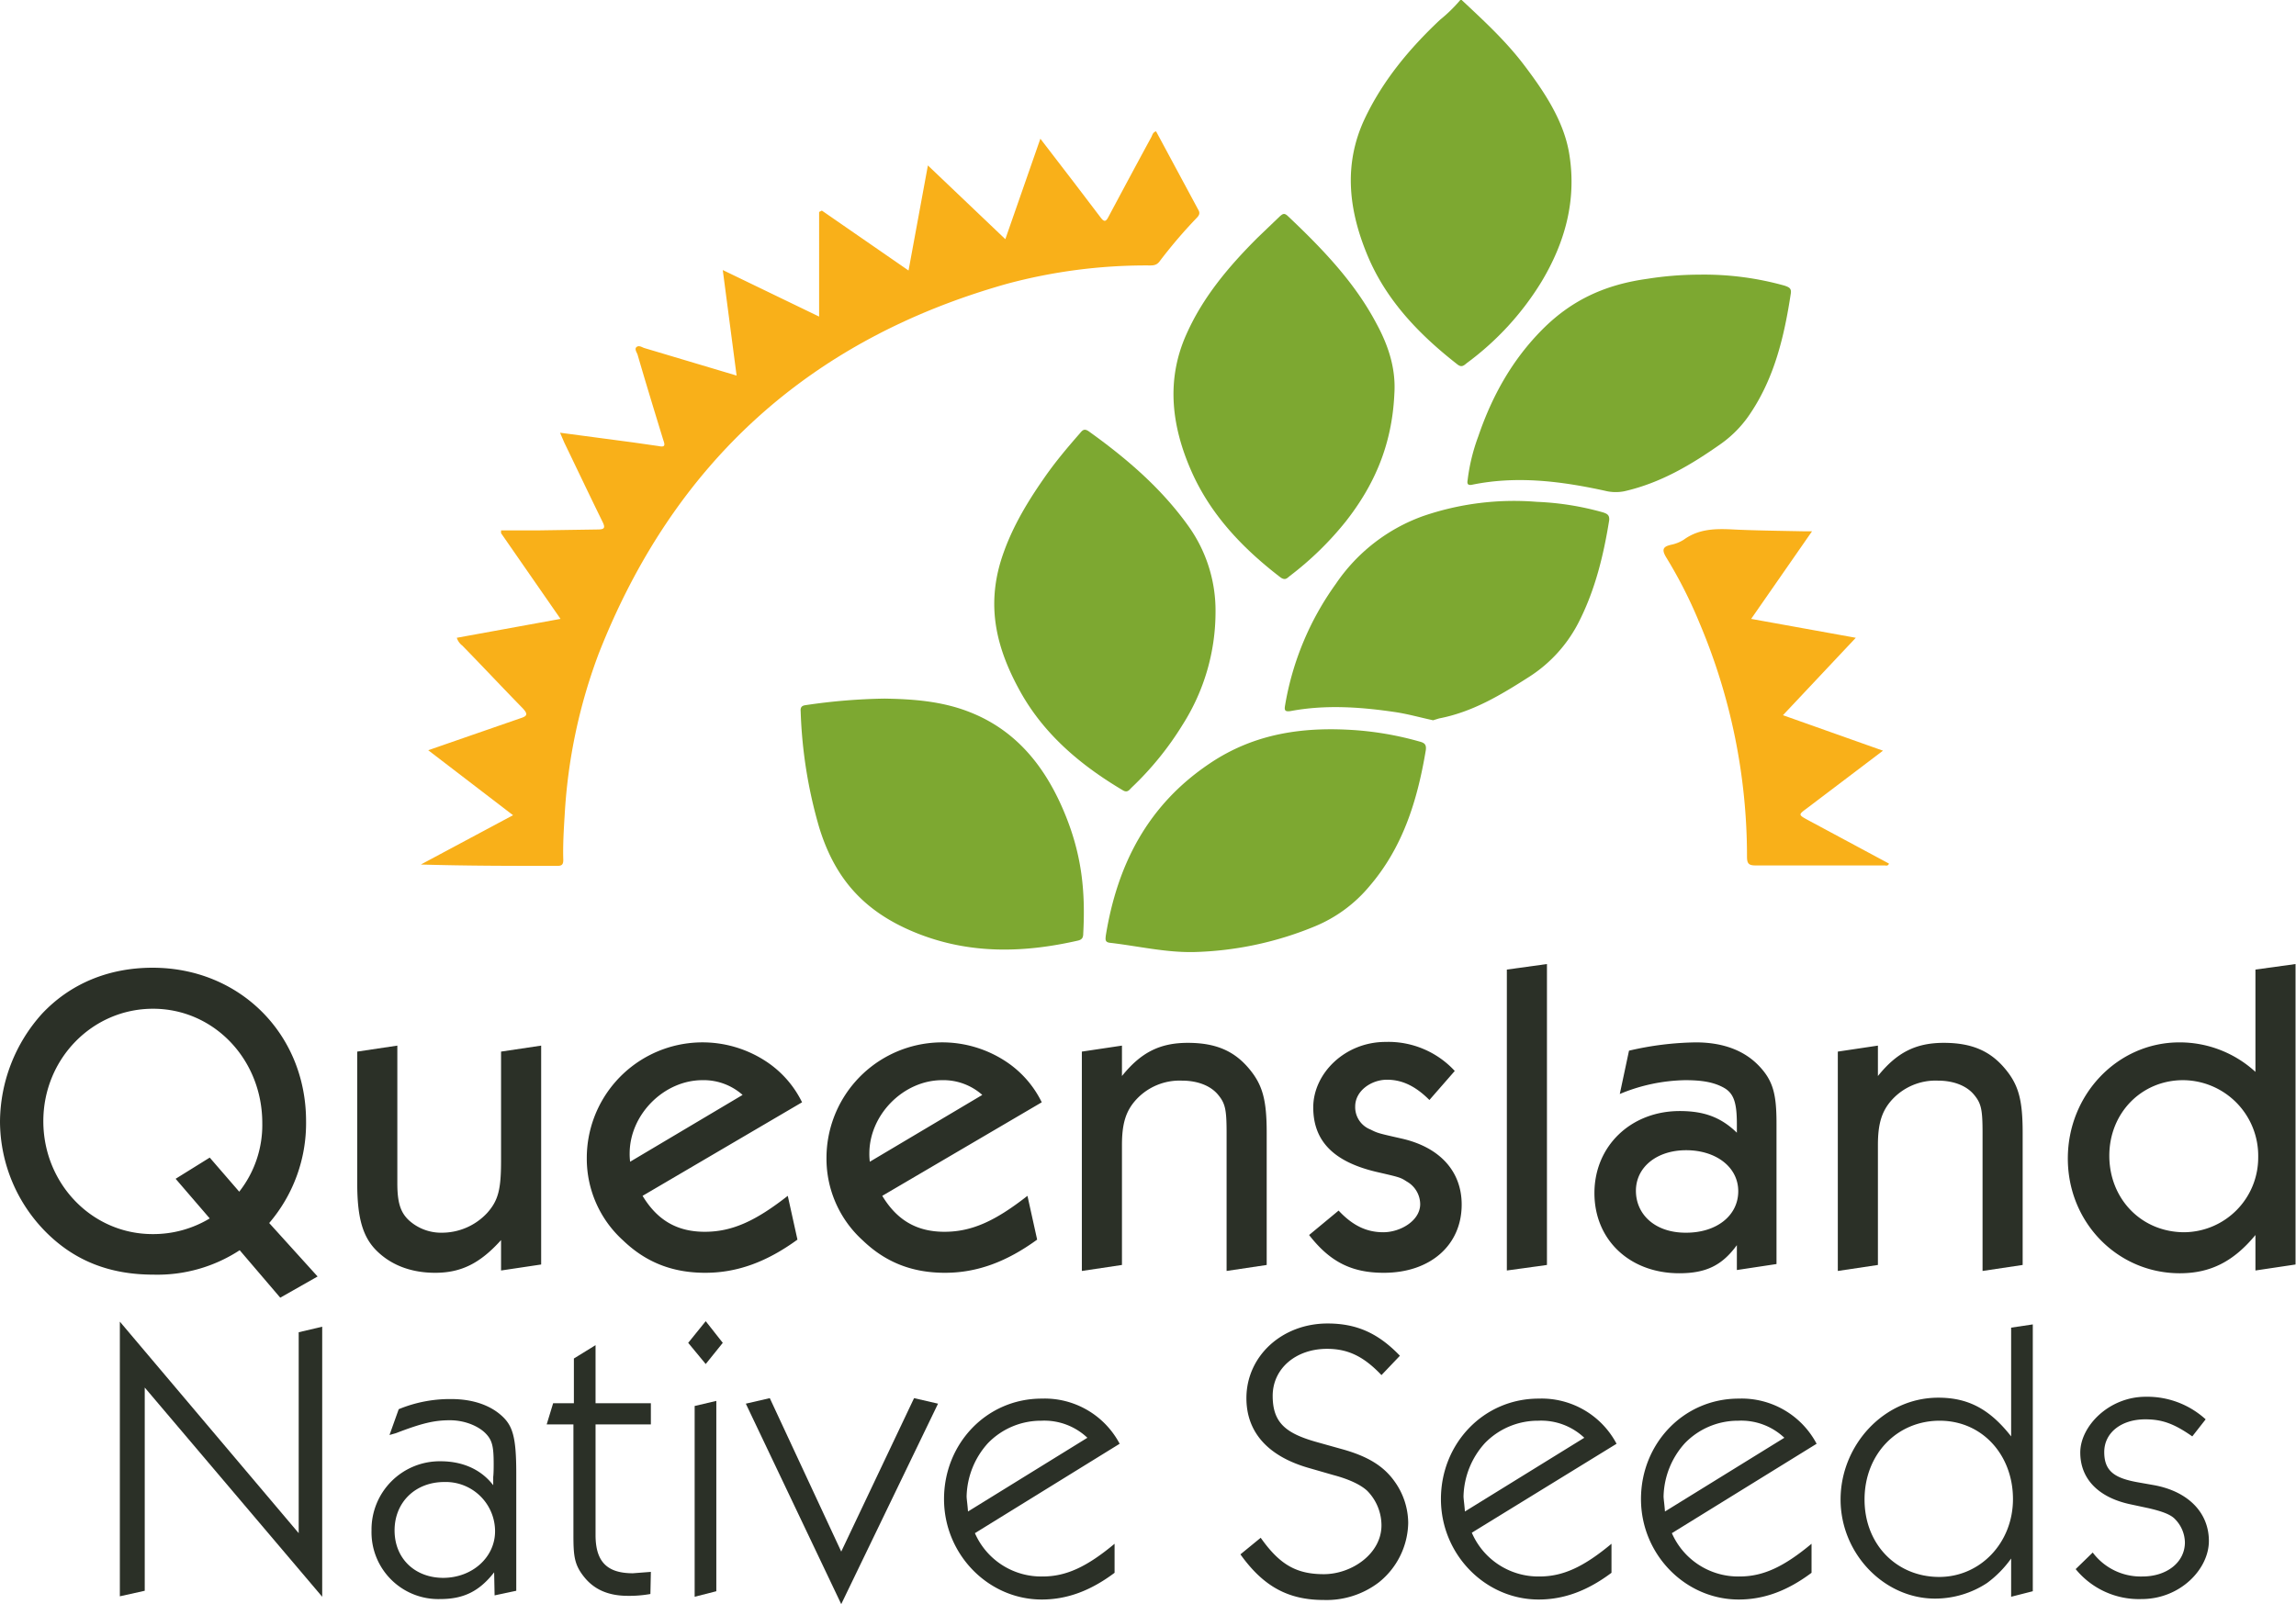 <svg xmlns="http://www.w3.org/2000/svg" viewBox="0 0 498.1 348.1"><title>Stacked Style</title><path d="M320.8,5c4.8,4.5,9.6,8.9,13.6,14.2s8.7,12,9.8,19.6c1.5,9.8-1,18.8-6,27.2a62.2,62.2,0,0,1-16.3,17.8c-.6.5-1.1,1-2,.3-8.2-6.4-15.4-13.8-19.5-23.6s-5.3-19.7-.7-29.6c3.9-8.3,9.7-15.3,16.4-21.6A32.5,32.5,0,0,0,320.5,5Z" transform="translate(-3.7 -5)" fill="#7da831"/><path d="M254.5,33.5l9.2,17.1c.4.7.1,1.2-.4,1.7a106.9,106.9,0,0,0-8.1,9.5c-.7.9-1.6.8-2.5.8a116.3,116.3,0,0,0-30.6,4q-64.1,18.1-88.5,80.2a117.8,117.8,0,0,0-7.4,35.1c-.2,3.2-.4,6.5-.3,9.7,0,1-.3,1.3-1.3,1.3-9.8,0-19.6,0-29.6-.3L115,181.9,96.6,167.8l9.8-3.4,10.1-3.5c1.6-.5,1.8-.9.6-2.2-4.4-4.5-8.7-9.1-13.1-13.6a3.4,3.4,0,0,1-1.2-1.7l22.5-4.1-12.9-18.6v-.6h7.7l13.2-.2c1.5,0,1.8-.3,1.1-1.7-2.8-5.7-5.5-11.4-8.3-17.2l-.9-2.1L141,101l5.6.8c1.4.3,1.4-.2,1-1.3-1.9-6.2-3.8-12.4-5.6-18.6-.2-.5-.7-1.2-.2-1.6s1.1,0,1.6.2l20.1,6-3-22.9,20.9,10.1V51l.6-.3,18.8,13L205,40.9l16.8,16,7.6-21.8,7.6,9.9,5.4,7.1c.8,1.1,1.2,1.1,1.8-.1,3.1-5.8,6.2-11.6,9.3-17.3C253.7,34.3,253.8,33.7,254.5,33.5Z" transform="translate(-3.7 -5)" fill="#f9b019"/><path d="M267.4,137.8a45.6,45.6,0,0,1-7.1,24.4,67.3,67.3,0,0,1-11.1,13.7c-.5.5-.9,1.2-1.9.6-9.1-5.4-17.1-12.1-22.3-21.5s-7.2-18.2-4.2-28.2c2-6.5,5.4-12.3,9.3-17.9,2.4-3.5,5.1-6.7,7.9-9.9.5-.6.9-1.1,1.9-.4,8.1,5.8,15.6,12.2,21.5,20.4A31.5,31.5,0,0,1,267.4,137.8Z" transform="translate(-3.7 -5)" fill="#7da831"/><path d="M306.2,90.4c-.5,11.2-4.4,19.9-10.5,27.7A69,69,0,0,1,283.5,130c-.6.5-1,1-2,.3-8.2-6.3-15.2-13.6-19.4-23.2s-5.5-19.6-1-29.6c3.6-8.1,9.2-14.7,15.4-20.9l4.9-4.7c.6-.5.9-.7,1.6-.1,7.4,7,14.5,14.3,19.3,23.4C305.3,80.7,306.5,85.6,306.2,90.4Z" transform="translate(-3.7 -5)" fill="#7da831"/><path d="M195.6,156.6c5.9.1,12.3.5,18.4,2.9,10,3.9,16.2,11.6,20.3,21.1s4.9,17.7,4.4,27c0,.9-.3,1.3-1.1,1.5-11.8,2.7-23.5,3-35-1.6s-17.8-11.9-21.2-23a101.3,101.3,0,0,1-4-25.1c-.1-1,.3-1.3,1.2-1.4A127.8,127.8,0,0,1,195.6,156.6Z" transform="translate(-3.7 -5)" fill="#7da831"/><path d="M262.6,211.6c-6.1.1-12-1.3-18-2-1.2-.1-1.1-.7-1-1.6,2.5-15.4,9.1-28.3,22.5-37.3,9.9-6.7,20.8-8.1,32.3-7.2a69.5,69.5,0,0,1,13.2,2.4c1.2.3,1.6.7,1.4,2-1.8,10.7-4.9,20.9-12.2,29.4a30.6,30.6,0,0,1-11.8,8.7A73.5,73.5,0,0,1,262.6,211.6Z" transform="translate(-3.7 -5)" fill="#7da831"/><path d="M314.6,161.3c-2.8-.6-5.6-1.4-8.4-1.8-7.5-1.1-15-1.6-22.5-.2-1.3.2-1.4-.2-1.2-1.3a62.9,62.9,0,0,1,11-26.3A38.6,38.6,0,0,1,312.4,117a60.8,60.8,0,0,1,24.7-3.1,61.6,61.6,0,0,1,14.4,2.3c.9.3,1.4.6,1.3,1.7-1.2,7.5-3,14.9-6.4,21.7a30.5,30.5,0,0,1-11,12.3c-6.1,3.9-12.2,7.6-19.5,9Z" transform="translate(-3.7 -5)" fill="#7da831"/><path d="M372.3,64.6A64.7,64.7,0,0,1,390.9,67c.8.3,1.5.5,1.3,1.7-1.4,9.2-3.5,18.1-8.7,25.9a24.9,24.9,0,0,1-6.3,6.6c-6.5,4.6-13.2,8.6-21.1,10.4a9.5,9.5,0,0,1-4.2-.1c-9.6-2.1-19.2-3.3-28.9-1.3-1.1.2-1-.5-.9-1.1a41.2,41.2,0,0,1,2.3-9.4c3-8.8,7.4-16.7,14-23.3s14-9.7,22.7-10.9A72.9,72.9,0,0,1,372.3,64.6Z" transform="translate(-3.7 -5)" fill="#7da831"/><path d="M383.6,139.3l22.7,4.1-15.8,16.8,21.7,7.7-16.5,12.5c-1.9,1.4-1.9,1.4.3,2.6l17.5,9.4c-.2.6-.7.4-1,.4H384.5c-1.5,0-1.8-.5-1.8-1.9a129.8,129.8,0,0,0-10.3-50.7,99.6,99.6,0,0,0-7.2-14.2c-1.1-1.8-.7-2.4,1.1-2.8a8,8,0,0,0,2.7-1.1c3.3-2.4,7-2.4,10.8-2.2s10.4.3,15.6.4h1.4Z" transform="translate(-3.7 -5)" fill="#f9b019"/><path d="M55.7,276.3A32.6,32.6,0,0,1,37,281.6c-9.5,0-17.1-3-23.3-9.2a34.2,34.2,0,0,1-10-24A35.3,35.3,0,0,1,12.8,225c6.1-6.5,14.4-10,24-10,18.9,0,33.3,14.4,33.3,33.3a33.3,33.3,0,0,1-8,22.1l10.5,11.6-8.1,4.6Zm-.1-12.7a23.4,23.4,0,0,0,5-14.9c0-13.8-10.5-24.8-23.7-24.8s-23.8,10.9-23.8,24.4,10.5,24.5,23.7,24.5a23.7,23.7,0,0,0,12.4-3.4l-7.4-8.6,7.4-4.6Z" transform="translate(-3.7 -5)" fill="#2b3027"/><path d="M112.4,274.1c-4.5,5-8.6,7.1-14.3,7.1s-10-2-12.9-5-4-7.2-4-14.4V233.2l8.7-1.3v29.9c0,4.2.7,6.3,2.5,8a10.4,10.4,0,0,0,7.2,2.7,13.4,13.4,0,0,0,9.8-4.3c2.4-2.7,3-5.1,3-11.3V233.2l8.7-1.3v47.5l-8.7,1.3Z" transform="translate(-3.7 -5)" fill="#2b3027"/><path d="M176.7,274c-6.6,4.8-13,7.2-20,7.2s-12.8-2.2-17.8-7a23.9,23.9,0,0,1-7.9-17.9,25.1,25.1,0,0,1,39.3-20.7,22.3,22.3,0,0,1,7.4,8.6l-34.6,20.3c3.2,5.3,7.5,7.8,13.5,7.8s11.1-2.4,18-7.8Zm-11.9-31.4a12.7,12.7,0,0,0-8.7-3.2c-8.4,0-15.8,7.5-15.8,15.9a13.4,13.4,0,0,0,.1,1.8Z" transform="translate(-3.7 -5)" fill="#2b3027"/><path d="M228.7,274c-6.6,4.8-13,7.2-20,7.2s-12.8-2.2-17.8-7a23.9,23.9,0,0,1-7.9-17.9,25.1,25.1,0,0,1,39.3-20.7,22.3,22.3,0,0,1,7.4,8.6l-34.6,20.3c3.2,5.3,7.5,7.8,13.5,7.8s11.1-2.4,18-7.8Zm-11.9-31.4a12.7,12.7,0,0,0-8.7-3.2c-8.4,0-15.8,7.5-15.8,15.9a13.4,13.4,0,0,0,.1,1.8Z" transform="translate(-3.7 -5)" fill="#2b3027"/><path d="M238.4,233.2l8.7-1.3v6.6c4.1-5.1,8.2-7.2,14.3-7.2s10,1.8,13.1,5.4,4,6.9,4,14.1v28.7l-8.7,1.3v-30c0-5.1-.3-6.4-1.9-8.3s-4.4-3-7.8-3a12.8,12.8,0,0,0-9.9,4.1c-2.3,2.5-3.1,5.3-3.1,9.9v26l-8.7,1.3Z" transform="translate(-3.7 -5)" fill="#2b3027"/><path d="M294.1,267.7c3,3.2,6,4.7,9.7,4.7s8-2.5,8-6.1a5.7,5.7,0,0,0-2.9-4.9c-1.4-.9-1.4-.9-6.6-2.1-9.3-2.2-13.7-6.7-13.7-14s6.8-14.2,15.7-14.2a19.6,19.6,0,0,1,15,6.3l-5.5,6.3c-2.9-2.9-5.8-4.4-9.2-4.4s-6.9,2.4-6.9,5.8a5.2,5.2,0,0,0,3.3,5c1.6.8,1.6.8,6.9,2,8.2,1.9,12.9,7.1,12.9,14.3,0,8.8-6.8,14.8-16.9,14.8-7,0-11.7-2.4-16.2-8.2Z" transform="translate(-3.7 -5)" fill="#2b3027"/><path d="M330.6,215.4l8.7-1.2v65.3l-8.7,1.2Z" transform="translate(-3.7 -5)" fill="#2b3027"/><path d="M380.5,275.2c-3.2,4.4-6.7,6.1-12.5,6.1-10.7,0-18.4-7.2-18.4-17.4s7.9-17.8,18.5-17.8c5.2,0,8.9,1.3,12.4,4.7v-1.9c0-4.7-.7-6.7-2.9-7.9s-4.8-1.6-8.3-1.6a38.4,38.4,0,0,0-14.2,3l2-9.4a67.1,67.1,0,0,1,14.5-1.8c5.8,0,10.4,1.7,13.6,5s3.9,6.3,3.9,12.6v30.5l-8.6,1.3Zm-11-2.7c6.6,0,11.3-3.7,11.3-9s-4.9-8.9-11.3-8.9-10.9,3.7-10.9,8.8S362.7,272.5,369.4,272.5Z" transform="translate(-3.7 -5)" fill="#2b3027"/><path d="M402.4,233.2l8.7-1.3v6.6c4.1-5.1,8.2-7.2,14.3-7.2s10,1.8,13.1,5.4,4,6.9,4,14.1v28.7l-8.7,1.3v-30c0-5.1-.3-6.4-1.9-8.3s-4.4-3-7.8-3a12.8,12.8,0,0,0-9.9,4.1c-2.3,2.5-3.1,5.3-3.1,9.9v26l-8.7,1.3Z" transform="translate(-3.7 -5)" fill="#2b3027"/><path d="M493,273c-4.7,5.7-9.7,8.3-16.4,8.3-13.5,0-24.3-11-24.3-24.9s10.8-25.2,24.2-25.2a24.3,24.3,0,0,1,16.5,6.4V215.4l8.7-1.2v65.2l-8.7,1.3Zm-15.5-.6a16.2,16.2,0,0,0,16.1-16.3,16.4,16.4,0,0,0-16.3-16.7c-9,0-16,7.1-16,16.4S468.2,272.4,477.6,272.4Z" transform="translate(-3.7 -5)" fill="#2b3027"/><path d="M29.7,291.8l38.8,45.9V294.1l5.1-1.2v58.6L35.1,306.1v44.1l-5.4,1.2Z" transform="translate(-3.7 -5)" fill="#2b3027"/><path d="M110.9,346.2c-3.2,4.1-6.6,5.8-11.7,5.8a14.5,14.5,0,0,1-14.9-14.9,14.8,14.8,0,0,1,15-15c4.8,0,8.8,1.8,11.4,5.2v-1.8c.1-.8.1-2.3.1-2.8,0-3.8-.3-5.2-1.8-6.7s-4.4-2.8-7.7-2.8-6,.6-11.7,2.8l-1.4.4,2-5.6a29.1,29.1,0,0,1,11.4-2.2c4.6,0,8.3,1.3,10.8,3.5s3.3,4.6,3.3,12.6v25.5l-4.7,1Zm-11.1,1.2c6.4,0,11.3-4.5,11.3-10.1a10.7,10.7,0,0,0-11-10.7c-6.3,0-10.8,4.4-10.8,10.5S93.7,347.4,99.9,347.4Z" transform="translate(-3.7 -5)" fill="#2b3027"/><path d="M144.8,350.9a25.8,25.8,0,0,1-4.9.4c-4.1,0-7.2-1.3-9.4-4s-2.4-4.6-2.4-9.2v-24h-5.8l1.4-4.6h4.5v-9.7l4.7-2.9v12.6h12v4.6h-12v24c0,5.8,2.5,8.3,8.1,8.3l3.9-.3Z" transform="translate(-3.7 -5)" fill="#2b3027"/><path d="M153,296.4l3.8-4.7,3.7,4.7-3.7,4.6Zm1.4,13.7,4.7-1.1v41.3l-4.7,1.2Z" transform="translate(-3.7 -5)" fill="#2b3027"/><path d="M165.5,309.6l5.2-1.2,15.5,33.3,15.8-33.3,5.2,1.2-21,43.5Z" transform="translate(-3.7 -5)" fill="#2b3027"/><path d="M229.9,347.1c5.1,0,9.6-2.1,15.6-7.1v6.3c-5.2,3.9-10.3,5.8-15.8,5.8-11.6,0-21.2-9.8-21.2-21.8s9.2-21.8,21.2-21.8a18.4,18.4,0,0,1,16.9,9.8l-31.4,19.4A15.7,15.7,0,0,0,229.9,347.1Zm9.7-30.1a13.6,13.6,0,0,0-10-3.7,16,16,0,0,0-11.6,4.9,17.8,17.8,0,0,0-4.6,11.5c0,.6.2,1.8.3,3.3Z" transform="translate(-3.7 -5)" fill="#2b3027"/><path d="M277.2,338.7c4.1,5.8,7.7,7.9,13.7,7.9s12.5-4.4,12.5-10.6a10.7,10.7,0,0,0-3.1-7.5c-1.4-1.3-3.9-2.5-7.3-3.4l-5.2-1.5c-8.9-2.5-13.7-7.7-13.7-15.2,0-9.1,7.7-16.2,17.6-16.2,6.3,0,11,2.1,15.7,7l-4,4.2c-3.8-4-7.2-5.7-11.8-5.7-6.8,0-11.8,4.3-11.8,10.2s2.9,8.2,9.8,10.1l5,1.4c5.9,1.6,9.4,3.8,11.8,7.3a15.6,15.6,0,0,1,2.8,8.8,16.9,16.9,0,0,1-6.4,12.9,18.7,18.7,0,0,1-11.9,3.8c-7.7,0-13.1-2.9-18.1-9.9Z" transform="translate(-3.7 -5)" fill="#2b3027"/><path d="M337.7,347.1c5.1,0,9.6-2.1,15.6-7.1v6.3c-5.2,3.9-10.3,5.8-15.8,5.8-11.6,0-21.2-9.8-21.2-21.8s9.2-21.8,21.2-21.8a18.4,18.4,0,0,1,16.9,9.8L323,337.6A15.7,15.7,0,0,0,337.7,347.1Zm9.7-30.1a13.6,13.6,0,0,0-10-3.7,16,16,0,0,0-11.6,4.9,17.8,17.8,0,0,0-4.6,11.5c0,.6.2,1.8.3,3.3Z" transform="translate(-3.7 -5)" fill="#2b3027"/><path d="M381.1,347.1c5.1,0,9.6-2.1,15.6-7.1v6.3c-5.2,3.9-10.3,5.8-15.8,5.8-11.6,0-21.2-9.8-21.2-21.8s9.2-21.8,21.2-21.8a18.4,18.4,0,0,1,16.9,9.8l-31.4,19.4A15.7,15.7,0,0,0,381.1,347.1Zm9.7-30.1a13.6,13.6,0,0,0-10-3.7,16,16,0,0,0-11.6,4.9,17.8,17.8,0,0,0-4.6,11.5c0,.6.2,1.8.3,3.3Z" transform="translate(-3.7 -5)" fill="#2b3027"/><path d="M440,343.2a23.5,23.5,0,0,1-5.2,5.3,20.5,20.5,0,0,1-11.3,3.4c-11.1,0-20.5-9.8-20.5-21.5s9.3-22.1,21.2-22.1c6.4,0,11.1,2.4,15.8,8.4V293.1l4.7-.7v57.9l-4.7,1.2Zm-15.6,4c8.9,0,16-7.4,16-16.9s-6.6-17-15.9-17-16.3,7.3-16.3,17.1S415.2,347.2,424.4,347.2Z" transform="translate(-3.7 -5)" fill="#2b3027"/><path d="M457.7,341.9a13,13,0,0,0,10.8,5.2c5.3,0,9.2-3.1,9.2-7.4a7.4,7.4,0,0,0-2.1-5c-.9-1-2.7-1.7-5.7-2.4l-4.2-.9c-6.8-1.5-10.7-5.5-10.7-11.2s6.2-12.1,14.2-12.1a18.8,18.8,0,0,1,13,4.9l-2.9,3.7c-4-2.8-6.6-3.7-10.2-3.7-5.2,0-8.9,2.9-8.9,7.1s2.3,5.7,7.5,6.6l3.4.6c7.4,1.4,11.8,6,11.8,12.1S476.7,352,468.3,352a17.7,17.7,0,0,1-14.3-6.5Z" transform="translate(-3.7 -5)" fill="#2b3027"/></svg>